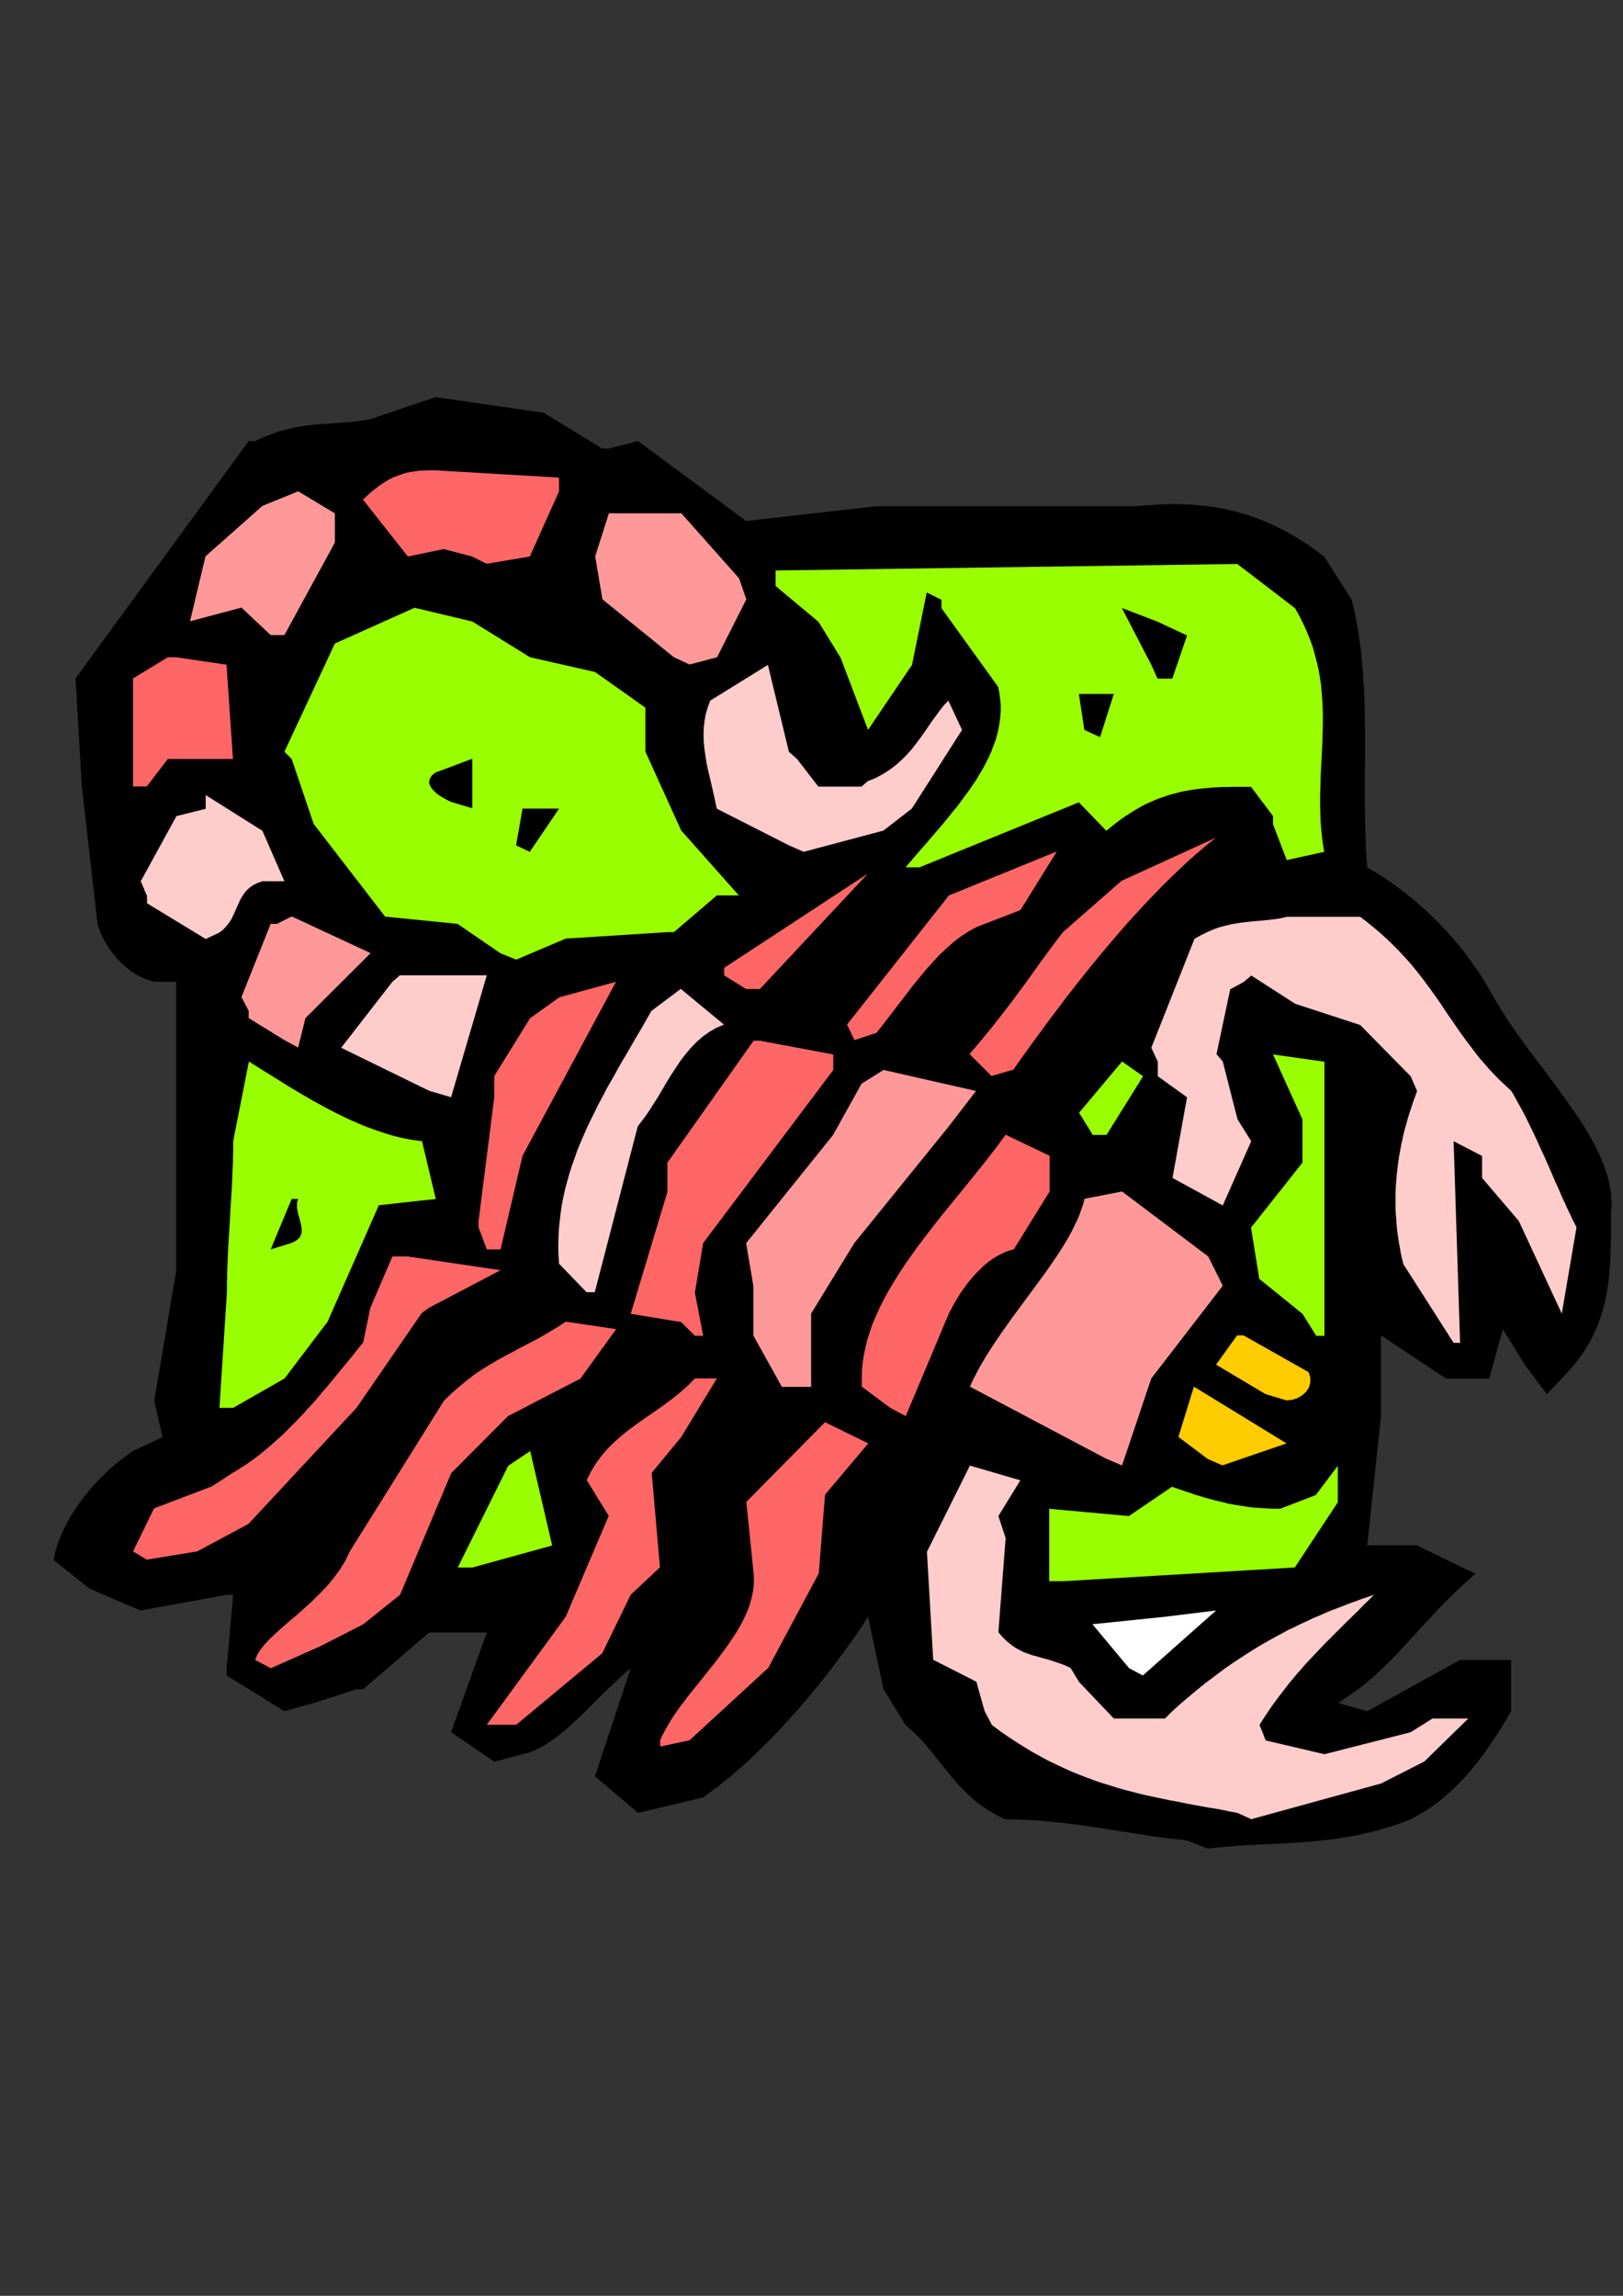 <?xml version="1.0" encoding="utf-8"?>
<!-- Created by UniConvertor 2.0rc4 (https://sk1project.net/) -->
<svg xmlns="http://www.w3.org/2000/svg" height="841.89pt" viewBox="0 0 595.276 841.89" width="595.276pt" version="1.1" xmlns:xlink="http://www.w3.org/1999/xlink" id="ede32f1e-f610-11ea-9401-dcc15c148e23">

<rect x="0" y="0" width="595.276" height="841.89" fill="#333333" stroke="none"/>

<g>
	<path style="fill:#000000;" d="M 435.302,674.889 L 433.286,674.673 431.342,674.457 429.326,674.241 427.31,673.953 425.366,673.737 423.35,673.449 421.334,673.161 419.318,672.801 417.302,672.513 415.286,672.225 413.27,671.865 411.254,671.577 409.166,671.217 407.15,670.929 405.062,670.569 403.046,670.281 400.958,669.993 398.87,669.633 396.782,669.345 394.694,669.057 392.606,668.841 390.518,668.553 388.358,668.337 386.27,668.121 384.11,667.905 381.95,667.689 379.79,667.545 377.63,667.401 375.398,667.329 373.238,667.257 371.006,667.185 368.774,667.185 365.462,665.601 362.438,663.801 359.63,661.929 357.11,659.913 354.734,657.753 352.502,655.521 350.414,653.217 348.398,650.841 346.526,648.465 344.582,646.089 342.71,643.713 340.766,641.337 338.822,639.033 336.734,636.801 334.502,634.641 332.126,632.553 324.062,619.449 318.374,592.881 317.366,594.393 316.358,596.049 315.206,597.705 313.982,599.505 312.686,601.377 311.318,603.321 309.878,605.265 308.366,607.281 306.854,609.369 305.198,611.529 303.542,613.689 301.814,615.921 300.014,618.153 298.142,620.457 296.27,622.689 294.326,624.993 292.31,627.297 290.222,629.601 288.134,631.905 286.046,634.209 283.814,636.513 281.654,638.745 279.35,640.977 277.118,643.209 274.814,645.369 272.438,647.529 270.062,649.545 267.686,651.633 265.238,653.577 262.862,655.521 260.342,657.321 257.894,659.121 233.99,664.809 218.222,651.345 231.326,611.745 228.878,613.833 226.43,616.065 223.982,618.441 221.462,620.817 219.014,623.265 216.566,625.713 214.118,628.161 211.598,630.537 209.15,632.841 206.702,634.929 204.182,636.945 201.662,638.745 199.214,640.329 196.694,641.625 194.174,642.633 191.654,643.281 181.286,646.017 165.446,635.217 178.55,598.641 157.382,598.641 133.19,619.449 132.398,619.449 131.894,619.449 131.462,619.449 131.174,619.449 131.03,619.449 130.958,619.449 130.886,619.449 130.886,619.449 115.046,624.489 104.318,627.513 83.15,614.409 83.15,613.545 83.15,612.897 83.15,612.393 83.15,612.105 83.15,611.889 83.15,611.817 83.15,611.745 83.15,611.745 85.526,584.817 84.734,584.817 84.158,584.817 83.726,584.817 83.438,584.817 83.294,584.817 83.222,584.817 83.15,584.817 83.15,584.817 51.542,590.577 32.75,582.513 19.646,572.073 20.15,569.553 20.87,567.033 21.806,564.441 22.886,561.777 24.182,559.185 25.622,556.521 27.278,553.857 29.078,551.193 31.022,548.601 33.182,546.009 35.414,543.489 37.862,541.041 40.382,538.593 43.118,536.289 45.926,534.129 48.878,532.041 59.606,527.001 56.582,513.609 64.646,465.873 64.646,360.033 56.582,360.033 54.638,359.457 52.694,358.737 50.894,357.873 49.094,356.865 47.438,355.713 45.926,354.417 44.414,353.049 43.046,351.609 41.75,350.025 40.526,348.513 39.446,346.857 38.51,345.273 37.646,343.617 36.854,341.961 36.278,340.377 35.774,338.865 30.014,288.465 27.71,248.793 56.582,209.193 91.214,161.745 92.006,161.745 92.582,161.745 93.014,161.745 93.302,161.745 93.446,161.745 93.518,161.745 93.59,161.745 93.59,161.745 96.542,160.377 99.422,159.225 102.23,158.217 105.038,157.497 107.774,156.849 110.438,156.345 113.102,155.985 115.766,155.697 118.358,155.481 120.95,155.337 123.47,155.121 125.99,154.977 128.51,154.761 130.958,154.473 133.478,154.113 135.926,153.681 159.758,145.617 199.43,151.377 220.886,164.481 221.678,164.481 222.254,164.481 222.686,164.481 222.974,164.481 223.118,164.481 223.19,164.481 223.262,164.481 223.262,164.481 233.99,161.745 273.662,191.049 321.398,185.649 416.438,185.649 418.67,185.433 420.902,185.289 423.134,185.145 425.294,185.001 427.454,184.929 429.686,184.857 431.846,184.857 434.006,184.929 436.166,185.001 438.326,185.145 440.414,185.361 442.574,185.577 444.734,185.865 446.822,186.225 448.982,186.585 451.07,187.089 453.23,187.593 455.318,188.169 457.478,188.817 459.638,189.537 461.726,190.329 463.886,191.193 466.046,192.129 468.206,193.137 470.366,194.217 472.526,195.369 474.686,196.593 476.846,197.961 479.078,199.329 481.238,200.841 483.47,202.497 485.702,204.153 495.782,219.921 496.502,222.945 497.15,225.897 497.726,228.993 498.23,232.017 498.662,235.041 499.094,238.137 499.382,241.161 499.67,244.257 499.958,247.353 500.102,250.449 500.318,253.545 500.39,256.641 500.534,259.737 500.606,262.905 500.606,266.001 500.678,269.097 500.678,272.193 500.678,275.289 500.678,278.457 500.606,281.553 500.606,284.649 500.606,287.745 500.606,290.769 500.606,293.865 500.606,296.961 500.678,299.985 500.678,303.009 500.822,306.105 500.894,309.057 501.038,312.081 501.254,315.105 501.47,318.057 504.854,320.073 508.166,322.161 511.406,324.465 514.574,326.841 517.742,329.289 520.766,331.881 523.718,334.545 526.598,337.353 529.406,340.233 532.07,343.185 534.734,346.281 537.254,349.377 539.63,352.617 541.934,355.929 544.094,359.241 546.182,362.697 547.694,365.433 549.35,368.241 551.006,370.905 552.734,373.641 554.534,376.305 556.406,379.041 558.35,381.705 560.222,384.297 562.166,386.961 564.182,389.553 566.126,392.145 568.07,394.737 570.014,397.329 571.886,399.921 573.758,402.441 575.558,405.033 577.358,407.553 579.086,410.073 580.67,412.593 582.254,415.113 583.694,417.633 585.062,420.153 586.286,422.673 587.366,425.121 588.374,427.641 589.238,430.161 589.958,432.609 590.462,435.129 590.894,437.577 591.038,440.097 591.11,442.545 590.894,445.065 590.894,447.297 590.894,449.457 590.894,451.617 590.894,453.777 590.822,455.865 590.75,457.953 590.678,459.969 590.606,461.985 590.462,464.001 590.318,466.017 590.174,467.961 589.958,469.905 589.67,471.777 589.382,473.721 589.022,475.593 588.662,477.465 588.158,479.265 587.654,481.137 587.078,482.937 586.43,484.737 585.782,486.537 584.99,488.265 584.126,490.065 583.262,491.793 582.254,493.521 581.174,495.249 580.022,496.977 578.726,498.705 577.358,500.433 575.918,502.161 574.406,503.817 572.75,505.545 570.95,507.417 569.654,508.857 568.646,509.865 567.998,510.513 567.638,510.945 567.422,511.161 567.35,511.233 567.35,511.233 559.286,500.505 551.222,487.401 546.182,505.545 530.414,505.545 506.51,489.705 506.51,519.297 501.47,566.673 519.614,566.673 541.142,577.113 539.198,578.841 537.254,580.569 535.454,582.225 533.654,583.953 531.926,585.609 530.27,587.265 528.686,588.921 527.102,590.505 525.59,592.161 524.078,593.745 522.638,595.329 521.198,596.841 519.83,598.425 518.39,599.937 517.022,601.449 515.654,602.961 514.286,604.473 512.918,605.913 511.55,607.353 510.182,608.793 508.742,610.161 507.302,611.601 505.862,612.969 504.35,614.337 502.838,615.633 501.254,617.001 499.67,618.297 498.014,619.521 496.286,620.817 494.486,622.041 492.686,623.265 490.742,624.489 501.47,627.513 535.454,608.721 554.246,608.721 554.246,627.513 552.23,630.897 550.214,634.209 548.198,637.377 546.182,640.401 544.094,643.281 542.006,646.089 539.846,648.753 537.686,651.273 535.382,653.649 533.078,655.953 530.702,658.113 528.254,660.201 525.662,662.145 522.998,663.945 520.19,665.601 517.31,667.185 514.862,668.121 512.342,669.057 509.894,669.849 507.446,670.569 505.07,671.289 502.622,671.865 500.246,672.441 497.87,672.945 495.494,673.449 493.118,673.809 490.742,674.169 488.438,674.529 486.062,674.745 483.758,675.033 481.454,675.249 479.15,675.465 476.846,675.609 474.542,675.753 472.31,675.897 470.006,676.041 467.774,676.113 465.47,676.257 463.238,676.329 460.934,676.473 458.702,676.617 456.47,676.689 454.238,676.833 452.006,677.049 449.702,677.193 447.47,677.409 445.238,677.625 443.006,677.913 435.302,674.889 Z" />
	<path style="fill:#ffcccc;" d="M 453.878,664.809 L 451.142,664.305 448.406,663.729 445.67,663.225 442.934,662.793 440.198,662.289 437.462,661.785 434.726,661.281 431.99,660.705 429.182,660.201 426.446,659.625 423.71,659.049 420.974,658.473 418.166,657.825 415.43,657.105 412.622,656.385 409.814,655.593 407.078,654.729 404.27,653.865 401.462,652.929 398.582,651.849 395.774,650.769 392.966,649.617 390.086,648.321 387.206,646.953 384.326,645.585 381.446,644.001 378.566,642.417 375.614,640.617 372.734,638.817 369.782,636.873 366.758,634.785 363.806,632.553 362.942,630.897 362.294,629.673 361.79,628.737 361.502,628.161 361.286,627.801 361.214,627.585 361.142,627.513 361.142,627.513 358.118,616.713 342.278,608.649 339.974,569.049 355.742,537.441 374.246,542.841 366.182,555.945 368.846,564.009 366.182,598.569 367.694,600.297 369.206,601.809 370.718,603.033 372.23,604.113 373.742,604.977 375.254,605.769 376.838,606.345 378.422,606.921 380.078,607.353 381.734,607.857 383.39,608.289 385.118,608.793 386.918,609.369 388.79,610.017 390.734,610.737 392.678,611.673 393.686,613.329 394.406,614.553 394.982,615.489 395.342,616.065 395.558,616.425 395.63,616.641 395.702,616.713 395.702,616.713 408.518,630.177 427.31,630.177 428.174,629.313 428.822,628.665 429.326,628.161 429.614,627.873 429.83,627.657 429.902,627.585 429.974,627.513 429.974,627.513 432.422,625.281 434.87,623.193 437.318,621.105 439.694,619.161 442.07,617.217 444.518,615.417 446.894,613.617 449.198,611.889 451.574,610.233 453.95,608.649 456.254,607.137 458.63,605.625 460.934,604.185 463.238,602.817 465.542,601.521 467.846,600.225 470.15,599.001 472.382,597.777 474.686,596.697 476.99,595.545 479.222,594.537 481.454,593.457 483.758,592.521 485.99,591.513 488.222,590.577 490.526,589.713 492.758,588.849 494.99,587.985 497.222,587.193 499.454,586.329 501.686,585.609 503.918,584.817 502.478,586.329 500.966,587.769 499.526,589.209 498.158,590.649 496.718,592.017 495.278,593.457 493.91,594.753 492.542,596.121 491.174,597.489 489.806,598.857 488.51,600.153 487.142,601.521 485.846,602.817 484.55,604.185 483.254,605.553 481.958,606.921 480.662,608.289 479.366,609.657 478.07,611.097 476.846,612.537 475.55,613.977 474.326,615.489 473.03,617.001 471.806,618.585 470.582,620.169 469.358,621.753 468.062,623.481 466.838,625.137 465.614,626.937 464.39,628.737 463.166,630.609 461.942,632.553 462.734,634.425 463.31,635.865 463.67,636.873 463.958,637.521 464.102,637.953 464.246,638.169 464.246,638.241 464.246,638.241 485.774,643.281 517.382,635.217 525.446,630.177 538.55,630.177 522.422,645.945 506.582,654.009 458.918,667.113 453.878,664.809 Z" />
	<path style="fill:#ff6666;" d="M 242.126,638.169 L 242.918,636.369 243.854,634.641 244.862,632.841 245.942,631.041 247.094,629.169 248.39,627.369 249.686,625.497 251.126,623.697 252.494,621.825 254.006,619.953 255.518,618.081 257.03,616.209 258.542,614.265 260.054,612.393 261.566,610.521 263.078,608.577 264.518,606.633 265.958,604.689 267.326,602.745 268.622,600.801 269.918,598.857 271.07,596.913 272.15,594.969 273.158,592.953 274.022,591.009 274.814,588.993 275.39,586.977 275.894,585.033 276.254,583.017 276.47,581.001 276.542,578.985 276.398,576.969 273.734,550.761 302.606,521.529 318.446,529.305 302.606,548.097 300.302,576.969 281.798,611.601 252.926,638.169 242.126,640.473 242.126,638.169 Z" />
	<path style="fill:#ff6666;" d="M 178.55,632.481 L 207.494,592.881 223.262,555.873 215.198,542.769 216.854,539.457 218.726,536.433 220.742,533.697 222.974,531.105 225.422,528.729 227.942,526.497 230.534,524.409 233.27,522.393 236.006,520.449 238.814,518.505 241.622,516.561 244.43,514.545 247.166,512.457 249.83,510.297 252.422,507.993 254.87,505.473 257.534,505.473 259.55,505.473 260.99,505.473 261.926,505.473 262.502,505.473 262.79,505.473 262.934,505.473 262.934,505.473 249.83,527.001 239.03,540.105 242.054,574.737 231.326,584.817 220.886,606.273 189.35,632.481 188.342,632.481 187.622,632.481 187.046,632.481 186.686,632.481 186.47,632.481 186.398,632.481 186.326,632.481 186.326,632.481 178.55,632.481 Z" />
	<path style="fill:#ffffff;" d="M 414.134,611.745 L 400.67,595.617 427.238,592.881 446.03,590.577 419.174,614.409 414.134,611.745 Z" />
	<path style="fill:#ff6666;" d="M 93.59,608.721 L 94.31,606.849 95.534,604.905 97.118,602.961 98.99,600.945 101.222,598.857 103.598,596.697 106.19,594.465 108.926,592.161 111.662,589.713 114.47,587.193 117.134,584.529 119.798,581.793 122.246,578.841 124.55,575.745 126.566,572.505 128.222,569.049 162.854,513.609 165.806,510.801 168.686,508.281 171.494,505.977 174.23,503.889 177.038,502.017 179.774,500.361 182.438,498.777 185.174,497.265 187.91,495.825 190.574,494.385 193.31,492.945 196.118,491.505 198.854,489.993 201.662,488.337 204.542,486.609 207.494,484.665 225.998,487.401 212.894,505.545 186.326,519.297 165.518,540.177 146.726,584.817 133.262,595.617 117.494,603.681 99.35,611.745 93.59,608.721 Z" />
	<path style="fill:#99ff00;" d="M 384.83,579.849 L 384.83,553.281 414.062,555.945 429.83,545.217 432.782,546.225 435.59,547.161 438.326,548.097 440.918,548.889 443.438,549.609 445.886,550.257 448.334,550.833 450.638,551.409 453.014,551.841 455.318,552.201 457.55,552.561 459.926,552.849 462.23,552.993 464.606,553.137 466.982,553.281 469.502,553.281 482.606,548.241 490.67,537.513 490.67,550.905 474.902,574.809 389.87,579.849 384.83,579.849 Z" />
	<path style="fill:#99ff00;" d="M 167.894,574.809 L 186.398,537.513 194.462,532.113 202.526,566.745 173.294,574.809 167.894,574.809 Z" />
	<path style="fill:#ff6666;" d="M 48.806,568.905 L 48.806,568.905 48.806,568.905 48.806,568.905 48.806,568.905 56.51,553.137 77.678,545.073 85.454,540.033 87.182,539.025 88.91,537.873 90.638,536.793 92.366,535.569 94.022,534.345 95.678,533.049 97.334,531.681 98.99,530.313 100.574,528.873 102.23,527.433 103.814,525.993 105.326,524.481 106.91,522.897 108.422,521.385 109.934,519.801 111.446,518.217 112.886,516.561 114.398,514.977 115.838,513.321 117.278,511.665 118.646,510.009 120.086,508.353 121.454,506.697 122.822,505.041 124.19,503.385 125.486,501.801 126.854,500.145 128.15,498.561 129.446,496.977 130.67,495.393 131.966,493.809 133.19,492.297 135.854,479.553 143.918,460.761 145.79,460.761 147.23,460.761 148.238,460.761 148.886,460.761 149.318,460.761 149.534,460.761 149.606,460.761 149.606,460.761 183.59,465.801 157.382,479.553 156.446,480.201 155.798,480.705 155.294,481.065 155.006,481.281 154.79,481.497 154.718,481.569 154.646,481.569 154.646,481.569 130.814,516.201 91.142,558.825 72.35,568.905 53.846,571.929 48.806,568.905 Z" />
	<path style="fill:#ff9999;" d="M 405.854,534.993 L 355.742,508.497 356.75,506.265 357.902,504.033 359.054,501.801 360.35,499.569 361.646,497.337 363.086,495.105 364.526,492.873 366.038,490.641 367.55,488.409 369.134,486.177 370.718,483.945 372.302,481.785 373.958,479.553 375.542,477.393 377.198,475.161 378.782,473.001 380.366,470.841 381.95,468.681 383.534,466.521 385.046,464.361 386.486,462.273 387.926,460.113 389.294,458.025 390.59,455.937 391.814,453.849 392.966,451.761 393.974,449.673 394.982,447.657 395.846,445.641 396.566,443.625 397.286,441.609 397.79,439.593 411.542,436.929 443.15,460.761 448.478,471.489 422.27,505.473 411.542,537.369 405.854,534.993 Z" />
	<path style="fill:#ffcc00;" d="M 442.934,534.993 L 432.206,526.929 437.894,508.497 471.878,529.305 448.334,537.369 442.934,534.993 Z" />
	<path style="fill:#ff6666;" d="M 326.51,516.273 L 316.07,508.497 316.07,507.489 316.07,506.769 316.07,506.193 316.07,505.833 316.07,505.617 316.07,505.545 316.07,505.473 316.07,505.473 316.142,502.521 316.43,499.569 316.862,496.689 317.51,493.737 318.23,490.857 319.166,487.977 320.174,485.097 321.398,482.289 322.694,479.409 324.134,476.601 325.646,473.793 327.302,470.985 329.03,468.177 330.83,465.369 332.702,462.561 334.646,459.825 336.662,457.017 338.75,454.281 340.838,451.545 342.998,448.737 345.158,446.001 347.39,443.265 349.622,440.529 351.854,437.793 354.014,435.129 356.246,432.393 358.406,429.657 360.638,426.921 362.726,424.257 364.814,421.521 366.83,418.857 368.846,416.121 384.974,423.825 384.974,436.929 371.87,458.097 369.854,458.673 367.982,459.465 366.11,460.401 364.31,461.481 362.582,462.705 360.926,464.073 359.342,465.585 357.83,467.097 356.39,468.753 354.95,470.481 353.654,472.281 352.358,474.081 351.206,475.953 350.054,477.825 349.046,479.769 348.038,481.641 332.198,519.297 326.51,516.273 Z" />
	<path style="fill:#99ff00;" d="M 80.486,516.273 L 83.222,473.937 83.222,472.209 83.222,470.553 83.294,468.825 83.294,467.097 83.366,465.369 83.438,463.641 83.51,461.913 83.582,460.185 83.654,458.457 83.726,456.729 83.87,455.001 83.942,453.273 84.086,451.545 84.158,449.817 84.302,448.089 84.374,446.289 84.446,444.561 84.59,442.833 84.662,441.105 84.806,439.377 84.878,437.577 85.022,435.849 85.094,434.121 85.166,432.393 85.238,430.665 85.31,428.937 85.382,427.137 85.454,425.409 85.454,423.681 85.526,421.953 85.526,420.225 85.526,418.497 91.286,389.265 93.23,390.489 95.174,391.713 97.118,392.937 99.134,394.161 101.078,395.385 103.022,396.609 104.966,397.833 106.982,399.057 108.926,400.209 110.87,401.361 112.886,402.513 114.83,403.665 116.846,404.745 118.79,405.825 120.806,406.905 122.75,407.913 124.766,408.921 126.71,409.857 128.726,410.793 130.742,411.657 132.686,412.521 134.702,413.313 136.718,414.033 138.734,414.753 140.678,415.401 142.694,416.049 144.71,416.625 146.726,417.129 148.742,417.561 150.758,417.921 152.774,418.209 154.79,418.497 159.83,439.665 138.95,441.969 120.158,484.665 104.39,505.473 85.526,516.273 80.486,516.273 Z" />
	<path style="fill:#ffcc00;" d="M 464.174,511.233 L 446.03,500.433 453.734,489.705 454.526,489.705 455.102,489.705 455.534,489.705 455.822,489.705 455.966,489.705 456.038,489.705 456.11,489.705 456.11,489.705 479.942,503.169 480.59,505.113 480.59,507.057 480.086,508.785 479.078,510.369 477.638,511.665 475.91,512.673 473.966,513.321 471.878,513.537 464.174,511.233 Z" />
	<path style="fill:#ff9999;" d="M 286.766,508.569 L 286.766,508.569 286.766,508.569 286.766,508.569 286.766,508.569 276.326,489.777 276.326,471.633 273.662,455.865 305.558,416.193 315.998,397.401 324.062,392.361 357.974,400.065 347.894,413.169 313.334,455.865 297.494,481.713 297.494,508.569 296.63,508.569 295.982,508.569 295.478,508.569 295.19,508.569 294.974,508.569 294.902,508.569 294.83,508.569 294.83,508.569 286.766,508.569 Z" />
	<path style="fill:#ffcccc;" d="M 533.15,492.441 L 514.718,463.569 514.214,461.553 513.782,459.537 513.422,457.521 513.062,455.505 512.774,453.561 512.486,451.545 512.27,449.529 512.126,447.513 511.982,445.569 511.838,443.553 511.838,441.609 511.838,439.593 511.838,437.649 511.91,435.633 512.054,433.689 512.198,431.673 512.414,429.729 512.63,427.713 512.918,425.769 513.206,423.753 513.566,421.809 513.926,419.865 514.358,417.849 514.79,415.905 515.294,413.889 515.87,411.945 516.374,410.001 517.022,407.985 517.67,406.041 518.318,404.025 519.038,402.081 519.758,400.065 518.966,398.265 518.39,396.969 517.958,395.961 517.67,395.313 517.526,394.953 517.454,394.737 517.382,394.665 517.382,394.665 498.878,375.873 475.046,368.097 458.918,357.729 458.054,358.521 457.406,359.025 456.902,359.457 456.614,359.745 456.398,359.889 456.326,359.961 456.254,360.033 456.254,360.033 454.598,360.969 453.374,361.617 452.438,362.121 451.862,362.409 451.502,362.625 451.286,362.697 451.214,362.769 451.214,362.769 446.174,386.601 446.966,387.465 447.542,388.113 447.902,388.617 448.19,388.905 448.334,389.121 448.478,389.193 448.478,389.265 448.478,389.265 453.878,410.433 458.918,418.497 448.478,442.041 430.046,431.961 435.374,402.369 424.646,394.665 424.646,392.865 424.646,391.569 424.646,390.561 424.646,389.913 424.646,389.553 424.646,389.337 424.646,389.265 424.646,389.265 423.854,387.609 423.278,386.385 422.846,385.449 422.558,384.873 422.414,384.513 422.342,384.297 422.27,384.225 422.27,384.225 438.11,344.265 440.558,342.897 442.934,341.745 445.238,340.737 447.542,339.945 449.774,339.369 451.934,338.865 454.094,338.505 456.182,338.217 458.27,338.001 460.286,337.785 462.302,337.641 464.318,337.425 466.262,337.209 468.206,336.993 470.15,336.633 472.022,336.201 498.878,336.201 501.542,338.217 503.99,340.233 506.366,342.249 508.598,344.265 510.686,346.281 512.702,348.297 514.574,350.313 516.374,352.257 518.102,354.273 519.758,356.289 521.342,358.305 522.854,360.321 524.294,362.265 525.734,364.281 527.174,366.297 528.542,368.241 529.838,370.257 531.206,372.273 532.574,374.217 533.942,376.233 535.31,378.249 536.75,380.193 538.19,382.209 539.702,384.153 541.214,386.169 542.798,388.185 544.526,390.129 546.254,392.145 548.126,394.089 550.07,396.105 552.158,398.049 554.318,400.065 555.326,401.793 556.262,403.521 557.198,405.177 558.134,406.833 558.998,408.489 559.862,410.145 560.654,411.801 561.446,413.457 562.238,415.041 563.03,416.697 563.75,418.281 564.47,419.865 565.19,421.449 565.91,422.961 566.63,424.545 567.278,426.057 567.998,427.641 568.646,429.153 569.294,430.665 569.942,432.177 570.59,433.689 571.31,435.201 571.958,436.713 572.606,438.225 573.254,439.737 573.974,441.177 574.622,442.689 575.342,444.201 576.062,445.641 576.71,447.153 577.502,448.593 578.222,450.105 572.822,481.713 557.054,447.729 543.59,431.961 543.59,423.897 533.15,418.497 535.526,492.441 533.15,492.441 Z" />
	<path style="fill:#ff6666;" d="M 254.87,489.849 L 249.83,484.809 231.326,481.785 244.79,437.073 244.79,426.345 276.398,381.633 277.19,381.633 277.766,381.633 278.126,381.633 278.414,381.633 278.558,381.633 278.702,381.633 278.702,381.633 278.702,381.633 305.63,386.673 305.63,388.545 305.63,389.985 305.63,390.993 305.63,391.641 305.63,392.073 305.63,392.289 305.63,392.361 305.63,392.361 257.894,455.865 254.87,474.009 257.894,489.849 254.87,489.849 Z" />
	<path style="fill:#99ff00;" d="M 482.75,489.849 L 477.71,481.785 461.87,468.969 458.846,450.177 477.71,426.345 477.71,410.505 466.91,386.673 485.774,389.337 485.774,489.849 482.75,489.849 Z" />
	<path style="fill:#ffcccc;" d="M 215.126,473.865 L 205.046,463.425 204.83,460.257 204.758,457.089 204.83,453.993 204.974,450.897 205.262,447.873 205.622,444.849 206.054,441.897 206.63,438.945 207.278,435.993 208.07,433.113 208.862,430.233 209.798,427.353 210.806,424.545 211.814,421.665 212.966,418.857 214.19,416.049 215.414,413.241 216.782,410.433 218.15,407.697 219.518,404.889 221.03,402.081 222.47,399.273 224.054,396.537 225.638,393.729 227.222,390.849 228.878,388.041 230.534,385.233 232.19,382.353 233.846,379.473 235.574,376.593 237.23,373.641 238.958,370.689 249.686,362.625 265.526,375.729 262.646,376.953 260.054,378.465 257.678,380.193 255.446,382.137 253.358,384.297 251.414,386.601 249.542,389.049 247.814,391.641 246.086,394.305 244.43,396.969 242.846,399.705 241.19,402.513 239.462,405.177 237.734,407.913 235.862,410.505 233.918,413.025 218.15,473.865 215.126,473.865 Z" />
	<path style="fill:#000000;" d="M 99.278,458.169 L 99.278,458.169 99.278,458.169 99.278,458.169 99.278,458.169 106.982,439.665 107.774,439.665 108.35,439.665 108.782,439.665 109.07,439.665 109.214,439.665 109.286,439.665 109.358,439.665 109.358,439.665 108.998,440.673 108.926,441.753 108.926,442.905 109.142,444.057 109.358,445.209 109.718,446.361 110.006,447.513 110.294,448.593 110.51,449.745 110.654,450.753 110.654,451.833 110.438,452.769 110.006,453.633 109.286,454.425 108.278,455.145 106.982,455.793 99.278,458.169 Z" />
	<path style="fill:#ff6666;" d="M 178.55,458.169 L 175.526,450.105 175.526,449.313 175.526,448.737 175.526,448.305 175.526,448.017 175.526,447.873 175.526,447.801 175.526,447.729 175.526,447.729 181.286,402.369 181.286,394.593 194.39,373.425 205.118,365.721 225.926,360.033 191.654,423.825 183.59,458.169 178.55,458.169 Z" />
	<path style="fill:#99ff00;" d="M 400.814,416.193 L 395.774,408.057 411.542,389.265 419.246,394.665 405.854,416.193 400.814,416.193 Z" />
	<path style="fill:#ffcccc;" d="M 157.382,399.993 L 125.126,384.225 143.918,360.033 144.854,359.241 145.502,358.665 146.006,358.233 146.294,357.945 146.51,357.801 146.582,357.729 146.654,357.657 146.654,357.657 178.55,357.657 165.446,402.369 157.382,399.993 Z" />
	<path style="fill:#ff6666;" d="M 363.662,394.593 L 355.598,386.529 358.55,383.073 361.358,379.689 364.094,376.377 366.614,373.137 369.062,369.969 371.438,366.873 373.598,363.921 375.758,361.041 377.774,358.233 379.718,355.497 381.59,352.905 383.39,350.457 385.118,348.081 386.774,345.849 388.358,343.761 389.87,341.817 411.326,323.025 445.958,307.185 443.438,309.201 440.918,311.289 438.398,313.449 435.878,315.681 433.43,317.985 430.91,320.361 428.462,322.737 425.942,325.257 423.494,327.777 421.046,330.297 418.598,332.961 416.15,335.625 413.702,338.289 411.326,341.025 408.95,343.761 406.574,346.569 404.198,349.377 401.894,352.185 399.59,354.993 397.286,357.873 394.982,360.753 392.75,363.633 390.518,366.513 388.358,369.393 386.126,372.345 383.966,375.225 381.878,378.105 379.79,380.913 377.702,383.793 375.686,386.601 373.67,389.409 371.726,392.217 363.662,394.593 Z" />
	<path style="fill:#ff9999;" d="M 104.318,381.417 L 91.214,373.353 91.214,372.489 91.214,371.841 91.214,371.337 91.214,371.049 91.214,370.833 91.214,370.761 91.214,370.689 91.214,370.689 90.35,369.033 89.702,367.809 89.198,366.873 88.91,366.297 88.694,365.937 88.622,365.721 88.55,365.649 88.55,365.649 99.278,338.793 100.07,338.793 100.646,338.793 101.078,338.793 101.366,338.793 101.51,338.793 101.582,338.793 101.654,338.793 101.654,338.793 103.382,337.857 104.75,337.209 105.686,336.705 106.334,336.417 106.694,336.201 106.91,336.129 106.982,336.057 106.982,336.057 135.926,349.521 112.022,373.353 109.358,384.153 104.318,381.417 Z" />
	<path style="fill:#ff6666;" d="M 313.406,381.417 L 313.406,381.417 313.406,381.417 313.406,381.417 313.406,381.417 312.47,379.545 311.822,378.105 311.318,377.097 311.03,376.449 310.814,376.017 310.742,375.801 310.67,375.729 310.67,375.729 348.038,328.353 387.638,312.225 374.246,333.753 361.142,338.793 358.19,339.945 355.31,341.529 352.502,343.329 349.766,345.417 347.102,347.793 344.438,350.313 341.918,353.049 339.398,355.857 336.95,358.809 334.574,361.761 332.27,364.785 329.966,367.737 327.734,370.689 325.574,373.497 323.486,376.233 321.47,378.753 313.406,381.417 Z" />
	<path style="fill:#ff6666;" d="M 273.662,362.697 L 265.598,357.657 265.598,356.721 265.598,356.073 265.598,355.569 265.598,355.281 265.598,355.065 265.598,354.993 265.598,354.921 265.598,354.921 318.302,320.361 278.702,362.697 273.662,362.697 Z" />
	<path style="fill:#99ff00;" d="M 183.59,349.593 L 167.822,338.793 141.254,336.129 115.046,302.145 106.982,278.313 106.118,277.449 105.47,276.801 104.966,276.297 104.678,276.009 104.462,275.793 104.39,275.721 104.318,275.649 104.318,275.649 122.822,235.977 152.054,222.873 173.222,227.913 194.39,241.017 218.222,246.417 236.726,259.521 236.726,275.649 249.83,304.521 270.998,328.353 262.934,328.353 247.166,341.817 246.374,341.817 245.798,341.817 245.366,341.817 245.078,341.817 244.934,341.817 244.862,341.817 244.79,341.817 244.79,341.817 207.494,344.193 189.35,351.897 183.59,349.593 Z" />
	<path style="fill:#ffcccc;" d="M 75.446,344.337 L 53.918,331.233 53.918,330.297 53.918,329.649 53.918,329.145 53.918,328.857 53.918,328.641 53.918,328.569 53.918,328.497 53.918,328.497 53.126,326.769 52.622,325.401 52.19,324.465 51.902,323.817 51.758,323.457 51.686,323.241 51.614,323.169 51.614,323.169 64.718,299.265 75.446,296.601 75.446,294.945 75.446,293.721 75.446,292.785 75.446,292.209 75.446,291.849 75.446,291.633 75.446,291.561 75.446,291.561 96.254,304.665 104.318,323.169 96.254,323.169 94.382,323.817 92.798,324.609 91.502,325.545 90.422,326.553 89.486,327.705 88.694,328.929 87.974,330.225 87.398,331.593 86.75,332.961 86.174,334.329 85.526,335.697 84.878,337.065 84.014,338.361 83.006,339.657 81.854,340.881 80.486,341.961 75.446,344.337 Z" />
	<path style="fill:#99ff00;" d="M 332.126,318.057 L 333.854,316.041 335.582,314.025 337.31,312.009 339.038,310.065 340.766,308.049 342.494,306.033 344.222,304.017 345.95,302.001 347.606,299.985 349.19,297.969 350.846,296.025 352.358,294.009 353.87,291.921 355.382,289.905 356.75,287.889 358.118,285.873 359.342,283.785 360.566,281.769 361.646,279.681 362.654,277.665 363.59,275.577 364.382,273.489 365.174,271.401 365.75,269.241 366.254,267.153 366.614,264.993 366.902,262.833 367.046,260.673 367.046,258.513 366.83,256.353 366.542,254.121 366.11,251.889 345.302,223.017 345.302,222.009 345.302,221.217 345.302,220.641 345.302,220.281 345.302,220.065 345.302,219.993 345.302,219.921 345.302,219.921 343.502,219.057 342.206,218.409 341.198,217.905 340.55,217.617 340.19,217.401 339.974,217.329 339.902,217.257 339.902,217.257 334.502,243.825 318.374,267.657 308.294,241.161 300.23,228.057 284.462,214.881 284.462,213.009 284.462,211.569 284.462,210.561 284.462,209.913 284.462,209.481 284.462,209.265 284.462,209.193 284.462,209.193 453.806,206.817 474.974,223.017 476.63,225.969 478.07,228.849 479.366,231.729 480.518,234.609 481.526,237.417 482.318,240.297 483.038,243.033 483.686,245.841 484.118,248.577 484.55,251.313 484.766,254.121 484.982,256.785 485.126,259.521 485.198,262.257 485.198,264.993 485.126,267.657 485.054,270.393 484.982,273.057 484.838,275.793 484.694,278.529 484.55,281.265 484.406,284.001 484.334,286.737 484.262,289.473 484.19,292.281 484.19,295.089 484.262,297.897 484.334,300.777 484.55,303.585 484.838,306.537 485.198,309.417 485.702,312.369 471.95,315.393 466.91,302.289 466.91,301.281 466.91,300.561 466.91,299.985 466.91,299.625 466.91,299.409 466.91,299.337 466.91,299.265 466.91,299.265 458.846,288.537 457.118,288.537 455.39,288.537 453.734,288.537 452.006,288.537 450.35,288.609 448.694,288.609 447.038,288.681 445.382,288.753 443.726,288.897 442.142,289.041 440.486,289.185 438.902,289.401 437.246,289.617 435.662,289.905 434.006,290.193 432.422,290.553 430.838,290.985 429.182,291.417 427.598,291.921 425.942,292.497 424.358,293.073 422.702,293.793 421.046,294.513 419.39,295.305 417.734,296.241 416.078,297.177 414.422,298.257 412.694,299.337 410.966,300.561 409.238,301.857 407.51,303.225 405.782,304.665 395.702,294.225 337.238,318.057 332.126,318.057 Z" />
	<path style="fill:#000000;" d="M 189.278,309.993 L 189.278,309.993 189.278,309.993 189.278,309.993 189.278,309.993 191.654,296.529 205.046,296.529 194.318,312.369 189.278,309.993 Z" />
	<path style="fill:#ffcccc;" d="M 289.358,309.993 L 262.862,296.529 262.358,294.081 261.854,291.633 261.278,289.185 260.702,286.665 260.126,284.217 259.55,281.769 259.046,279.321 258.686,276.801 258.326,274.353 258.11,271.905 258.038,269.385 258.11,266.937 258.398,264.417 258.83,261.969 259.55,259.449 260.486,256.929 281.654,243.825 289.358,275.721 290.366,276.585 291.086,277.233 291.662,277.737 292.022,278.025 292.238,278.241 292.31,278.313 292.382,278.385 292.382,278.385 300.158,288.465 315.926,288.465 316.718,287.817 317.294,287.313 317.726,286.953 318.014,286.665 318.158,286.521 318.23,286.449 318.302,286.449 318.302,286.449 321.182,285.297 323.846,283.857 326.294,282.273 328.598,280.545 330.686,278.673 332.63,276.729 334.43,274.713 336.086,272.553 337.67,270.465 339.182,268.305 340.622,266.217 342.062,264.129 343.502,262.185 344.87,260.313 346.31,258.513 347.822,256.929 352.862,267.657 334.43,296.529 323.99,304.593 294.758,312.369 289.358,309.993 Z" />
	<path style="fill:#000000;" d="M 165.446,294.081 L 165.302,294.009 164.87,293.793 164.294,293.505 163.502,293.073 162.566,292.569 161.63,291.993 160.622,291.345 159.686,290.553 158.894,289.761 158.174,288.897 157.67,288.033 157.382,287.097 157.454,286.161 157.814,285.225 158.534,284.217 159.758,283.281 173.222,278.241 173.222,296.385 165.446,294.081 Z" />
	<path style="fill:#ff6666;" d="M 48.806,288.393 L 48.806,248.793 61.55,241.017 62.558,241.017 63.278,241.017 63.854,241.017 64.214,241.017 64.43,241.017 64.502,241.017 64.574,241.017 64.574,241.017 83.078,243.753 85.454,278.313 61.55,278.313 53.846,288.393 48.806,288.393 Z" />
	<path style="fill:#000000;" d="M 397.718,267.657 L 395.702,254.481 408.518,254.481 403.478,270.321 397.718,267.657 Z" />
	<path style="fill:#000000;" d="M 424.574,248.865 L 424.574,248.865 424.574,248.865 424.574,248.865 424.574,248.865 423.782,247.209 423.278,245.985 422.846,245.049 422.558,244.473 422.414,244.113 422.342,243.897 422.27,243.825 422.27,243.825 411.47,222.945 424.574,227.985 435.374,233.025 429.974,248.865 424.574,248.865 Z" />
	<path style="fill:#ff9999;" d="M 247.166,241.017 L 220.958,219.777 218.294,204.009 223.334,188.241 249.902,188.241 271.07,212.073 273.734,219.777 263.006,241.017 252.926,243.681 247.166,241.017 Z" />
	<path style="fill:#ff9999;" d="M 99.278,232.881 L 88.55,222.801 69.686,227.841 75.374,204.009 96.254,185.505 109.358,180.177 122.822,188.241 122.822,198.969 104.318,232.881 99.278,232.881 Z" />
	<path style="fill:#ff6666;" d="M 173.15,204.081 L 162.71,201.345 149.606,204.081 133.118,183.201 135.134,181.329 137.078,179.673 138.95,178.233 140.75,177.009 142.478,175.929 144.206,175.065 145.934,174.417 147.59,173.841 149.174,173.337 150.758,173.049 152.27,172.833 153.782,172.617 155.294,172.545 156.806,172.473 158.246,172.473 159.686,172.473 205.046,175.137 205.046,176.793 205.046,178.017 205.046,178.953 205.046,179.529 205.046,179.889 205.046,180.105 205.046,180.177 205.046,180.177 194.318,204.081 178.478,206.745 173.15,204.081 Z" />
</g>
</svg>